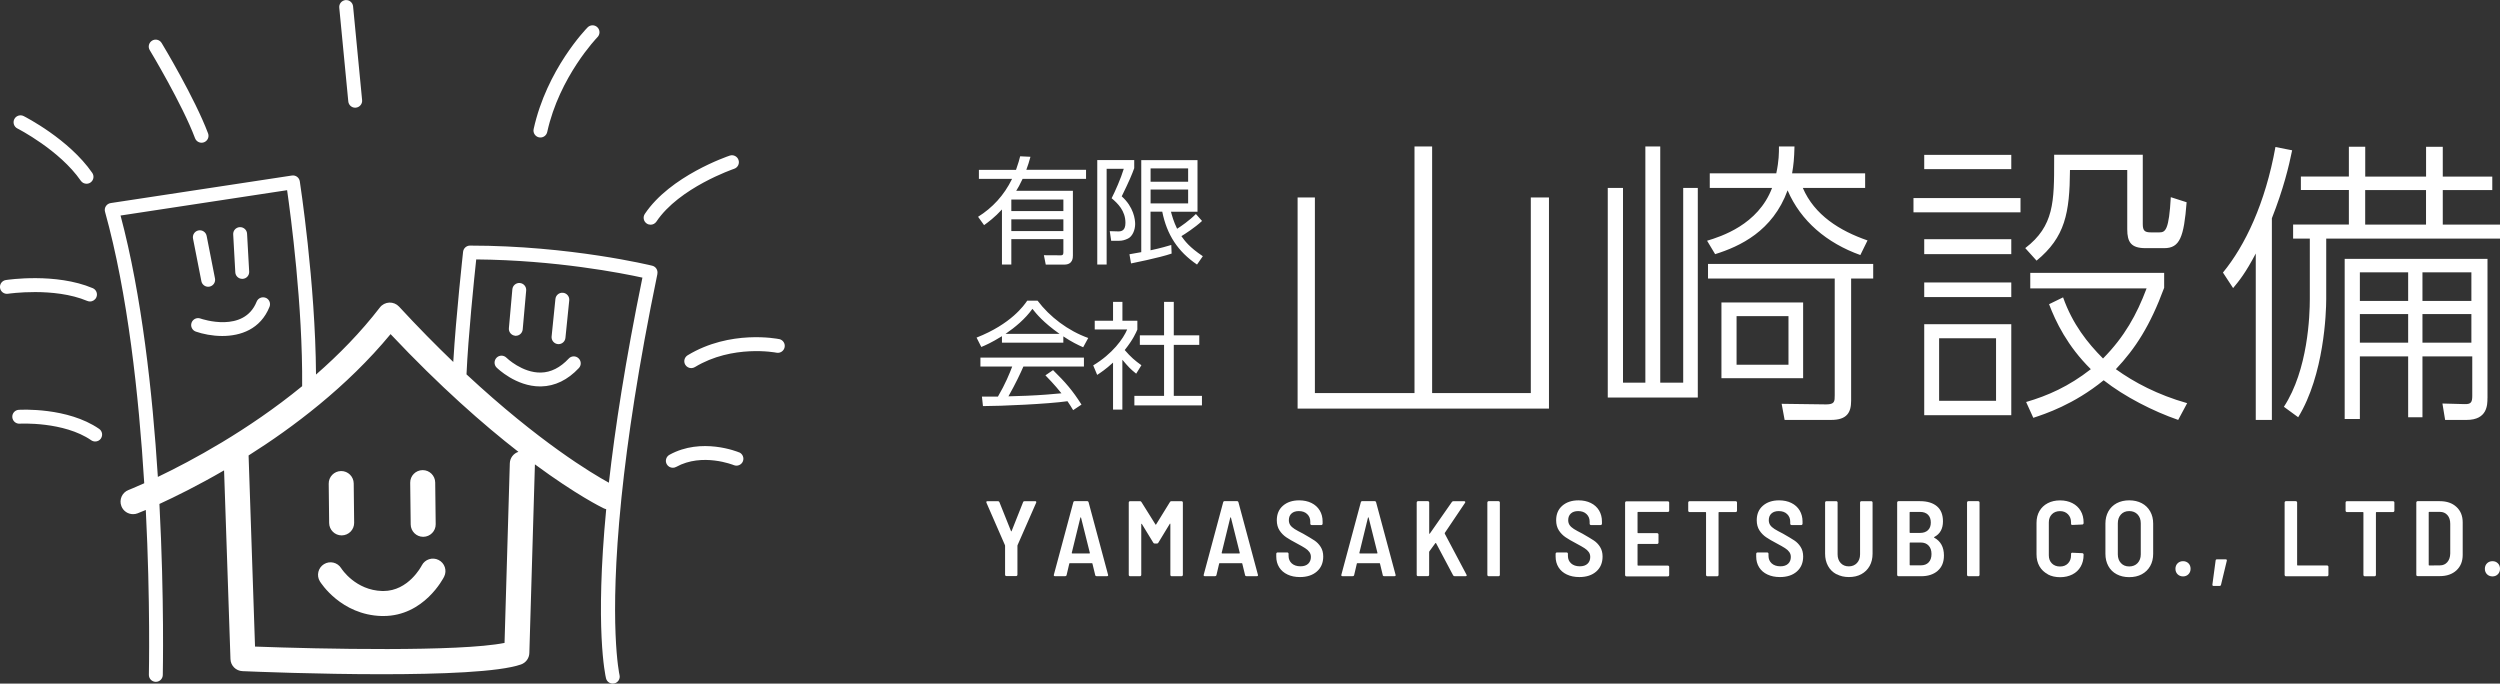 <svg xmlns="http://www.w3.org/2000/svg" viewBox="0 0 512 140">
  <rect x="0" y="0" width="512" height="140" fill="#333333" stroke="none"/>
  <path d="M20.67,89.81c-.28.4-.72.61-1.17.61-.28,0-.56-.08-.81-.25-5.63-3.88-14.57-3.41-14.66-3.4-.78.05-1.46-.55-1.51-1.34s.55-1.46,1.33-1.5c.4-.02,9.99-.55,16.45,3.9.65.45.81,1.33.36,1.98ZM17.88,61.63c.18.08.37.11.55.11.56,0,1.08-.33,1.31-.87.31-.72-.03-1.56-.76-1.86-7.54-3.18-17.37-1.72-17.78-1.66-.78.12-1.31.85-1.19,1.62.12.78.85,1.31,1.62,1.19.09-.01,9.43-1.4,16.24,1.47ZM3.56,26.31c.09.04,8.63,4.41,12.99,10.71.28.4.72.61,1.17.61.28,0,.56-.08.81-.25.65-.45.81-1.33.36-1.98-4.78-6.9-13.68-11.44-14.05-11.63-.7-.35-1.56-.07-1.91.63s-.07,1.56.63,1.91ZM39.95,28.31c.21.57.76.92,1.33.92.17,0,.34-.03.5-.09.74-.28,1.11-1.1.83-1.83-2.72-7.22-9.23-18.06-9.51-18.51-.41-.67-1.28-.89-1.95-.48-.67.41-.89,1.28-.48,1.95.07.11,6.66,11.07,9.28,18.05ZM72.74,22.05s.09,0,.14,0c.78-.08,1.36-.77,1.28-1.55l-1.85-19.2c-.08-.78-.77-1.35-1.55-1.28-.78.08-1.36.77-1.28,1.55l1.85,19.2c.07.74.69,1.29,1.42,1.29ZM110.37,28.13c.1.02.21.03.31.03.65,0,1.24-.45,1.39-1.12,2.5-11.35,10.18-19.31,10.3-19.44.55-.56.54-1.46-.02-2.01-.56-.55-1.46-.54-2.01.02-.34.35-8.36,8.61-11.05,20.82-.17.77.32,1.53,1.08,1.7ZM132.45,45.78c.24.16.52.24.79.24.46,0,.91-.22,1.19-.63,4.64-6.96,15.78-10.77,15.92-10.82.75-.25,1.15-1.06.9-1.8-.25-.75-1.06-1.15-1.8-.9-.5.17-12.19,4.16-17.39,11.94-.44.65-.26,1.54.39,1.97ZM159.58,69.45c-.41-.08-10.04-1.97-18.75,3.31-.67.41-.89,1.28-.48,1.95.27.44.74.68,1.22.68.25,0,.51-.07.74-.21,7.71-4.67,16.57-2.98,16.7-2.95.77.16,1.52-.34,1.68-1.11.16-.77-.34-1.52-1.11-1.68ZM151.37,92.65c-.31-.13-7.69-3.14-14.26.49-.69.38-.94,1.25-.56,1.93.26.47.75.73,1.25.73.23,0,.47-.06.69-.18,5.35-2.96,11.71-.39,11.79-.36.72.3,1.56-.04,1.86-.76.3-.72-.04-1.56-.76-1.86ZM134.64,56.08c-3.9,18.85-6.13,33.91-7.35,45.71,0,.17-.02.33-.05.5-2.61,25.73-.4,35.82-.36,35.96.18.76-.29,1.53-1.06,1.71-.11.03-.22.04-.33.04-.64,0-1.23-.44-1.38-1.09-.14-.58-2.29-10.18.04-34.63-.18-.04-.35-.1-.52-.18-.4-.19-5.58-2.73-14.08-9l-1.14,38.64c-.03,1.06-.71,1.99-1.71,2.34-4.48,1.57-16.56,2-28.5,2-13.09,0-26.01-.52-28.55-.63-1.34-.06-2.41-1.13-2.45-2.47l-1.31-38.65c-5.4,3.13-10.06,5.42-13.24,6.88,1.03,19.66.69,34.74.69,35.04-.02.77-.65,1.39-1.42,1.39-.01,0-.02,0-.04,0-.79-.02-1.41-.67-1.39-1.46,0-.29.33-14.75-.63-33.74-1,.43-1.59.66-1.68.69-.3.12-.62.17-.93.17-1.03,0-2-.62-2.39-1.64-.51-1.32.14-2.8,1.46-3.31.06-.02,1.23-.49,3.22-1.38-1.1-17.95-3.38-38.89-8.03-55.6-.11-.39-.05-.81.18-1.15.22-.34.58-.57.98-.63l37.11-5.64c.78-.12,1.5.41,1.62,1.19.03.22,3.2,20.78,3.32,39.57,4.67-4.07,9.16-8.65,13.08-13.74.46-.6,1.16-.96,1.92-1,.76-.03,1.49.27,2,.82,3.88,4.2,7.59,7.96,11.11,11.34.55-9.39,2-22.41,2.01-22.56.08-.72.69-1.27,1.41-1.27h.01c20.53,0,37.16,4.08,37.32,4.12.74.18,1.2.92,1.05,1.67ZM32.33,97.67c6.81-3.26,18.43-9.48,29.55-18.58.14-16.38-2.34-34.96-3.08-40.14l-34.11,5.19c4.34,16.29,6.54,36.21,7.64,53.52ZM106.16,92.53c-7.11-5.53-16.05-13.36-26.17-24.1-8.95,10.84-20.13,19.2-29.08,24.85l1.32,39.14c13.43.5,41.88,1.1,51.1-.75l1.08-36.78c.03-1.1.75-2.02,1.75-2.35ZM131.57,56.86c-4.18-.92-17.75-3.59-34.04-3.73-.42,3.89-1.65,15.83-1.99,23.54,14.88,13.84,25.74,20.32,29.16,22.19,1.26-11.16,3.39-25.02,6.87-42.01ZM41.24,57.58c.13.68.73,1.15,1.4,1.15.09,0,.18,0,.27-.03.77-.15,1.27-.9,1.12-1.67l-1.71-8.72c-.15-.77-.9-1.27-1.67-1.12-.77.15-1.27.9-1.12,1.67l1.71,8.72ZM49.61,57.11s.05,0,.08,0c.79-.04,1.39-.71,1.34-1.5l-.43-7.75c-.04-.78-.71-1.38-1.5-1.34-.79.04-1.39.71-1.34,1.5l.43,7.75c.04.76.67,1.34,1.42,1.34ZM54.41,60.99c-.73-.29-1.56.06-1.85.79-2.58,6.46-11.16,3.58-11.52,3.45-.74-.26-1.55.13-1.81.87-.26.74.13,1.55.87,1.81,1.41.49,3.36.9,5.41.9,3.74,0,7.83-1.35,9.69-5.98.29-.73-.06-1.56-.79-1.85ZM105.5,68.77s.09,0,.13,0c.73,0,1.35-.56,1.42-1.3l.71-7.97c.07-.78-.51-1.47-1.29-1.54-.78-.07-1.47.51-1.54,1.29l-.71,7.97c-.07.78.51,1.47,1.29,1.54ZM114.24,70.48s.1,0,.15,0c.72,0,1.34-.55,1.41-1.28l.78-7.68c.08-.78-.49-1.48-1.27-1.56-.79-.08-1.48.49-1.56,1.27l-.78,7.68c-.08.78.49,1.48,1.27,1.56ZM110.62,79.14c.06,0,.13,0,.19,0,2.85-.06,5.45-1.32,7.74-3.76.54-.57.51-1.47-.07-2.01-.57-.54-1.48-.51-2.01.07-1.73,1.85-3.65,2.82-5.69,2.86-3.83.08-7.04-3.01-7.07-3.05-.56-.55-1.46-.55-2.01.01-.55.56-.55,1.46,0,2.01.16.16,3.96,3.87,8.92,3.87ZM69.97,109.65s.02,0,.03,0c1.42-.02,2.55-1.18,2.53-2.59l-.09-8.06c-.02-1.4-1.16-2.53-2.56-2.53-.01,0-.02,0-.03,0-1.42.02-2.55,1.18-2.53,2.59l.09,8.06c.02,1.4,1.16,2.53,2.56,2.53ZM84.01,98.87l.1,8.54c.02,1.4,1.16,2.53,2.56,2.53,0,0,.02,0,.03,0,1.41-.02,2.55-1.17,2.53-2.59l-.1-8.54c-.02-1.4-1.16-2.53-2.56-2.53,0,0-.02,0-.03,0-1.41.02-2.55,1.17-2.53,2.59ZM86.38,115.8c-.11.22-2.75,5.24-7.87,5.24-.07,0-.14,0-.21,0-5.47-.15-8.3-4.46-8.43-4.68-.75-1.19-2.32-1.56-3.52-.82-1.2.74-1.58,2.32-.84,3.52.17.28,4.33,6.87,12.65,7.1.12,0,.24,0,.36,0,8.31,0,12.27-7.72,12.44-8.06.63-1.26.12-2.79-1.14-3.42-1.26-.64-2.8-.13-3.44,1.12ZM211.04,32.1c-.29,1.04-.5,1.76-.85,2.68h12.23v1.85h-12.99c-.55,1.19-1,1.97-1.31,2.45h11.61v13.23c0,.45,0,1.88-1.76,1.88h-3.8l-.38-1.92,3.47.02c.52,0,.52-.36.52-.67v-2.64h-10.66v5.2h-1.92v-11.28c-1.45,1.59-2.83,2.61-3.66,3.21l-1.23-1.71c2.92-1.83,5.3-4.35,6.96-7.76h-6.79v-1.85h7.6c.52-1.47.66-2.04.85-2.78l2.11.1ZM217.78,40.86h-10.66v2.37h10.66v-2.37ZM217.78,44.92h-10.66v2.4h10.66v-2.4ZM232.29,32.78v1.66c-.45,1.26-1,2.59-2.56,5.77,2.47,2.21,2.75,4.75,2.75,5.68,0,1.23-.57,2.54-1.47,2.97-.64.31-1.21.45-1.78.45h-1.66l-.29-1.97,1.69.05c.76.02,1.52-.19,1.52-1.76,0-2.47-1.59-3.99-2.83-5.03.71-1.38,1.9-4.06,2.49-6.03h-3.51v19.61h-1.92v-21.39h7.57ZM246.18,45.25c-1.47,1.38-3.59,2.73-4.23,3.11.71,1,1.62,2.26,4.39,4.11l-1.19,1.71c-3.94-2.68-6.17-6.1-7.12-10.83h-2.4v7.91c2.19-.47,3.47-.86,4.25-1.09l.07,1.76c-2.47.86-8.31,2.02-8.31,2.02l-.33-1.88c1.14-.19,1.73-.29,2.42-.43v-18.85h11.52v10.57h-5.44c.24.86.52,1.95,1.26,3.49.76-.47,2.49-1.66,3.85-3.02l1.26,1.42ZM243.33,34.49h-7.69v2.73h7.69v-2.73ZM243.33,38.82h-7.69v2.83h7.69v-2.83ZM217.76,70.18h-12.56v-1.33c-2.11,1.31-3.42,1.88-4.23,2.21l-.97-1.92c7.08-2.78,9.74-6.62,10.38-7.57h2.11c2.47,3.3,6.24,6.17,10.38,7.65l-1.04,1.9c-1.05-.47-2.37-1.09-4.06-2.23v1.31ZM215.67,75.81c2.54,2.49,3.99,4.16,5.82,7.05l-1.71,1.14c-.38-.64-.66-1.09-1.16-1.83-3.97.57-13.65,1-17.31,1l-.21-1.95h3.28c1.5-2.56,2.4-4.77,2.92-6.15h-6.51v-1.83h21.2v1.83h-12.4c-.57,1.31-1.52,3.37-3.06,6.1.59-.02,3.25-.09,3.75-.12,2.9-.12,5.34-.33,7.1-.5-.24-.31-1.43-1.8-3.28-3.68l1.57-1.07ZM217,68.38c-3.35-2.37-4.73-4.08-5.56-5.13-1.5,2.09-3.51,3.75-5.51,5.13h11.06ZM229.87,83.88h-1.92v-9.62c-1.5,1.38-2.59,2.09-3.25,2.52l-.81-1.95c3.94-2.37,6.15-5.44,6.96-7.36h-6.65v-1.78h3.75v-3.87h1.92v3.87h3.06v1.8c-.24.57-.86,2.04-2.59,4.2,1.26,1.45,2.09,2.16,3.42,3.11l-1.07,1.73c-1.26-1.02-1.52-1.31-2.83-2.85v10.19ZM240.39,61.82v6.86h5.22v1.95h-5.22v10.45h5.77v1.95h-13.84v-1.95h6.08v-10.45h-4.96v-1.95h4.96v-6.86h1.99ZM293.3,30v50.5h20.21v-40.06h3.72v43.24h-51.48v-43.24h3.54v40.06h20.4V30h3.6ZM332.39,38.49v39.88h4.58V30h3.05v48.37h4.7v-39.88h2.99v42.93h-18.44v-42.93h3.12ZM381.98,35.5v2.99h-12.76c2.38,5.56,7.57,8.79,13.25,10.75l-1.47,2.99c-6.84-2.44-12.21-6.96-14.9-13.25-3.05,8.37-9.77,11.48-14.84,13.07l-1.65-2.75c2.81-.85,10.44-3.24,13.31-10.81h-12.76v-2.99h13.62c.55-2.57.55-4.15.55-5.5h3.18c-.06,2.44-.18,3.73-.49,5.5h14.96ZM383.63,57.05h-4.52v25.04c0,2.38-.85,3.91-4.09,3.91h-9.53l-.61-3.3,9.1.12c1.77,0,1.77-.61,1.77-1.89v-23.88h-25.95v-2.99h33.83v2.99ZM369.28,77.45h-16.73v-15.51h16.73v15.51ZM366.28,64.75h-10.63v9.95h10.63v-9.95ZM413.8,40.56v2.93h-21.92v-2.93h21.92ZM411.91,31.71v2.93h-17.83v-2.93h17.83ZM411.91,48.99v3.05h-17.83v-3.05h17.83ZM411.91,57.85v2.99h-17.83v-2.99h17.83ZM411.91,66.4v18.63h-17.83v-18.63h17.83ZM408.79,69.27h-11.66v12.82h11.66v-12.82ZM438.84,31.71v14.17c0,1.34.37,1.71,1.65,1.71h1.77c1.22,0,1.95-.49,2.32-7.21l3.24,1.04c-.55,7.15-1.4,9.4-4.58,9.4h-3.85c-2.93,0-3.73-1.22-3.73-3.85v-12.15h-11.73c-.06,8.79-.98,13.74-6.84,18.56l-2.32-2.57c5.92-4.52,5.92-9.53,5.92-18.02v-1.1h18.14ZM446.1,86c-5.13-1.77-10.99-4.76-15.27-8.12-6.17,5.01-12.03,6.9-14.41,7.69l-1.47-3.24c4.4-1.28,8.73-3.18,13.25-6.72-4.82-4.76-7.21-9.77-8.55-13.31l2.87-1.4c1.95,5.5,5.01,9.34,8.18,12.52,4.4-4.46,6.9-8.98,8.92-14.35h-23.82v-3.18h27.42v3.05c-2.87,7.76-5.86,12.4-9.89,16.67,3.73,2.69,8.55,5.25,14.6,6.96l-1.83,3.42ZM465.28,86h-3.3v-34.08c-2.08,3.97-3.42,5.62-4.64,7.08l-2.08-3.18c4.52-5.5,8.67-14.17,10.75-25.71l3.42.67c-.67,3.3-1.77,7.88-4.15,13.92v41.28ZM484.4,30.06v6.11h12.46v-6.11h3.42v6.11h10.14v2.75h-10.14v7.08h11.73v2.87h-35.6v12.4c0,2.75-.43,15.51-5.74,24.18l-2.93-2.14c4.95-7.57,5.31-18.75,5.31-22.05v-12.4h-3.42v-2.87h11.42v-7.08h-9.83v-2.75h9.83v-6.11h3.36ZM509.43,81.54c0,1.34,0,4.46-4.27,4.46h-4.4l-.55-3.36,4.46.12c1.4.06,1.65-.37,1.65-1.71v-8.06h-10.2v12.46h-2.93v-12.46h-9.89v12.82h-3.11v-32.79h29.25v28.52ZM493.19,55.77h-9.89v5.86h9.89v-5.86ZM493.19,64.32h-9.89v5.86h9.89v-5.86ZM496.85,38.92h-12.46v7.08h12.46v-7.08ZM506.14,55.77h-10.02v5.86h10.02v-5.86ZM506.14,64.32h-10.02v5.86h10.02v-5.86ZM205.92,117.9c-.05-.05-.08-.11-.08-.19v-5.92l-.02-.13-3.8-8.71s-.02-.07-.02-.13c0-.12.07-.18.22-.18h2.15c.16,0,.26.07.31.2l2.37,5.92c.04.1.09.1.13,0l2.35-5.92c.04-.13.15-.2.31-.2h2.17c.1,0,.17.03.2.09.03.06.03.13,0,.22l-3.82,8.71-.02.13v5.92c0,.07-.03.14-.08.19-.05.05-.11.08-.19.08h-2c-.07,0-.14-.03-.19-.08ZM224.3,117.78l-.57-2.35c-.01-.06-.05-.09-.11-.09h-4.52c-.06,0-.1.03-.11.09l-.55,2.35c-.04.15-.15.22-.31.22h-2.08c-.19,0-.26-.09-.22-.29l3.99-14.86c.04-.15.15-.22.31-.22h2.5c.16,0,.26.07.31.22l3.99,14.86.02.09c0,.13-.08.2-.24.2h-2.11c-.16,0-.26-.07-.31-.22ZM219.53,113.32s.06.03.09.03h3.47s.06-.01.09-.03c.03-.02.04-.06.02-.1l-1.8-7.2s-.04-.07-.07-.07-.05.02-.07.07l-1.76,7.2s0,.08.02.1ZM239.94,102.64h2.04c.07,0,.13.03.19.08.05.05.08.11.08.19v14.83c0,.07-.03.14-.08.19s-.11.08-.19.08h-2.02c-.07,0-.14-.03-.19-.08-.05-.05-.08-.11-.08-.19v-10.4c0-.06-.01-.09-.04-.1-.03,0-.06.01-.09.06l-2.33,3.84c-.06.12-.16.18-.31.18h-.42c-.15,0-.25-.06-.31-.18l-2.33-3.82s-.06-.06-.09-.06c-.03,0-.04.04-.04.1v10.38c0,.07-.03.14-.08.19-.05.05-.11.08-.19.08h-2.02c-.07,0-.14-.03-.19-.08-.05-.05-.08-.11-.08-.19v-14.83c0-.07.03-.13.08-.19.05-.05.11-.08.19-.08h2.02c.15,0,.25.06.31.18l2.87,4.59c.04.09.09.09.13,0l2.83-4.59c.06-.12.16-.18.31-.18ZM254.99,117.78l-.57-2.35c-.01-.06-.05-.09-.11-.09h-4.52c-.06,0-.1.03-.11.09l-.55,2.35c-.04.15-.15.22-.31.22h-2.08c-.19,0-.26-.09-.22-.29l3.99-14.86c.04-.15.15-.22.31-.22h2.5c.16,0,.26.07.31.22l3.99,14.86.02.09c0,.13-.08.2-.24.2h-2.11c-.16,0-.26-.07-.31-.22ZM250.23,113.32s.06.03.09.03h3.47s.06-.01.09-.03c.03-.02.04-.06.02-.1l-1.8-7.2s-.04-.07-.07-.07-.05.02-.07.07l-1.76,7.2s0,.08.02.1ZM263.68,117.66c-.73-.34-1.3-.83-1.7-1.47s-.6-1.37-.6-2.21v-.57c0-.07.03-.13.08-.19s.11-.08.19-.08h1.98c.07,0,.13.03.19.08.05.05.08.11.08.19v.44c0,.63.22,1.14.66,1.54.44.39,1.03.59,1.78.59.69,0,1.21-.18,1.58-.53.36-.35.55-.81.55-1.38,0-.39-.1-.73-.31-1.02s-.49-.55-.87-.79c-.37-.24-.95-.57-1.72-.98-.89-.47-1.61-.88-2.15-1.25-.54-.37-1-.83-1.37-1.4-.37-.57-.56-1.27-.56-2.08,0-1.26.42-2.25,1.26-2.98.84-.73,1.95-1.1,3.32-1.1.95,0,1.79.18,2.52.54.73.36,1.29.87,1.69,1.53.4.66.59,1.41.59,2.26v.46c0,.07-.03.14-.08.19s-.11.08-.19.08h-1.98c-.07,0-.13-.03-.19-.08-.05-.05-.08-.11-.08-.19v-.42c0-.63-.21-1.15-.64-1.56s-.99-.61-1.71-.61c-.63,0-1.13.16-1.49.49-.37.33-.55.79-.55,1.37,0,.39.1.73.29,1.01.19.28.48.54.87.79.39.25.98.57,1.77.97,1.05.6,1.83,1.07,2.33,1.4.5.34.92.77,1.26,1.31.34.53.52,1.19.52,1.96,0,1.29-.43,2.31-1.3,3.07s-2.02,1.14-3.47,1.14c-.97,0-1.81-.17-2.55-.52ZM283.19,117.78l-.57-2.35c-.01-.06-.05-.09-.11-.09h-4.52c-.06,0-.1.03-.11.09l-.55,2.35c-.04.15-.15.22-.31.22h-2.09c-.19,0-.26-.09-.22-.29l3.99-14.86c.04-.15.15-.22.31-.22h2.5c.16,0,.26.07.31.22l3.99,14.86.02.09c0,.13-.08.2-.24.2h-2.11c-.16,0-.26-.07-.31-.22ZM278.43,113.32s.06.03.09.03h3.47s.06-.01.09-.03c.03-.02.04-.06.02-.1l-1.8-7.2s-.04-.07-.07-.07-.05.02-.07.07l-1.76,7.2s0,.08.02.1ZM290.22,117.93c-.05-.05-.08-.11-.08-.19v-14.83c0-.07.03-.13.08-.19s.11-.08.19-.08h2.02c.07,0,.13.03.19.08.05.05.08.11.08.19v6.32s.01.07.04.09.06,0,.09-.04l4.5-6.45c.07-.12.18-.18.31-.18h2.22c.1,0,.17.03.21.1.04.07.03.14-.03.23l-4.15,6.17s-.02.1,0,.15l4.45,8.4c.03.06.04.1.04.13,0,.12-.07.18-.22.18h-2.24c-.15,0-.26-.07-.33-.2l-3.47-6.54s-.04-.07-.07-.07-.06.01-.09.04l-1.23,1.69c-.03.06-.04.1-.04.13v4.67c0,.07-.03.14-.08.19-.05.05-.11.08-.19.08h-2.02c-.07,0-.14-.03-.19-.08ZM304.69,117.93c-.05-.05-.08-.11-.08-.19v-14.83c0-.07.03-.13.08-.19s.11-.08.19-.08h2.02c.07,0,.13.03.19.08.05.05.08.11.08.19v14.83c0,.07-.03.14-.08.19-.05.05-.11.08-.19.08h-2.02c-.07,0-.14-.03-.19-.08ZM320.89,117.66c-.73-.34-1.3-.83-1.7-1.47-.4-.64-.6-1.37-.6-2.21v-.57c0-.07.03-.13.08-.19.05-.05.11-.08.19-.08h1.98c.07,0,.14.03.19.08.05.05.08.11.08.19v.44c0,.63.22,1.14.66,1.54.44.39,1.03.59,1.78.59.69,0,1.21-.18,1.58-.53.37-.35.55-.81.55-1.38,0-.39-.1-.73-.31-1.02-.21-.29-.49-.55-.87-.79-.37-.24-.95-.57-1.72-.98-.89-.47-1.61-.88-2.15-1.25-.54-.37-1-.83-1.37-1.4-.37-.57-.56-1.27-.56-2.08,0-1.26.42-2.25,1.26-2.98.84-.73,1.95-1.1,3.32-1.1.95,0,1.79.18,2.52.54.73.36,1.29.87,1.69,1.53.39.66.59,1.41.59,2.26v.46c0,.07-.03.14-.08.19-.05.05-.11.08-.19.08h-1.98c-.07,0-.14-.03-.19-.08-.05-.05-.08-.11-.08-.19v-.42c0-.63-.21-1.15-.64-1.56-.42-.41-1-.61-1.71-.61-.63,0-1.13.16-1.49.49-.37.33-.55.79-.55,1.37,0,.39.1.73.29,1.01.19.28.48.54.87.79.39.25.98.57,1.77.97,1.05.6,1.83,1.07,2.33,1.4.5.34.92.77,1.26,1.31.34.53.52,1.19.52,1.96,0,1.29-.43,2.31-1.29,3.07s-2.02,1.14-3.47,1.14c-.97,0-1.81-.17-2.55-.52ZM341.77,104.76c-.05.05-.11.08-.19.08h-6.1c-.07,0-.11.04-.11.11v4.13c0,.07.04.11.11.11h3.91c.07,0,.13.03.19.08.05.05.08.11.08.19v1.67c0,.07-.03.14-.08.19-.05.05-.11.08-.19.08h-3.91c-.07,0-.11.04-.11.11v4.21c0,.07.04.11.11.11h6.1c.07,0,.14.03.19.08.05.05.08.11.08.19v1.67c0,.07-.03.14-.08.19-.05.05-.11.08-.19.08h-8.49c-.07,0-.14-.03-.19-.08-.05-.05-.08-.11-.08-.19v-14.83c0-.07.03-.13.08-.19s.11-.08.19-.08h8.49c.07,0,.14.03.19.08.05.05.08.11.08.19v1.67c0,.07-.03.14-.08.19ZM355.66,102.72c.05.05.08.11.08.19v1.69c0,.07-.03.14-.08.19s-.11.08-.19.08h-3.4c-.07,0-.11.04-.11.11v12.77c0,.07-.03.14-.08.19-.05.05-.11.08-.19.08h-2.02c-.07,0-.14-.03-.19-.08-.05-.05-.08-.11-.08-.19v-12.77c0-.07-.04-.11-.11-.11h-3.27c-.07,0-.14-.03-.19-.08s-.08-.11-.08-.19v-1.69c0-.07.03-.13.08-.19.05-.05.11-.08.19-.08h9.44c.07,0,.13.03.19.08ZM361.97,117.66c-.73-.34-1.3-.83-1.7-1.47-.4-.64-.6-1.37-.6-2.21v-.57c0-.07.03-.13.08-.19.05-.05.11-.08.19-.08h1.98c.07,0,.14.03.19.08.05.05.08.11.08.19v.44c0,.63.22,1.14.66,1.54.44.39,1.03.59,1.78.59.69,0,1.21-.18,1.58-.53.37-.35.55-.81.55-1.38,0-.39-.1-.73-.31-1.02-.21-.29-.49-.55-.87-.79-.37-.24-.95-.57-1.72-.98-.89-.47-1.61-.88-2.15-1.25-.54-.37-1-.83-1.37-1.4-.37-.57-.56-1.27-.56-2.08,0-1.26.42-2.25,1.26-2.98.84-.73,1.95-1.1,3.32-1.1.95,0,1.79.18,2.52.54.73.36,1.29.87,1.69,1.53.39.66.59,1.41.59,2.26v.46c0,.07-.03.14-.08.19-.05.05-.11.08-.19.08h-1.98c-.07,0-.14-.03-.19-.08-.05-.05-.08-.11-.08-.19v-.42c0-.63-.21-1.15-.64-1.56-.42-.41-1-.61-1.71-.61-.63,0-1.13.16-1.49.49-.37.33-.55.79-.55,1.37,0,.39.1.73.29,1.01.19.28.48.54.87.79.39.25.98.57,1.77.97,1.05.6,1.83,1.07,2.33,1.4.5.34.92.77,1.26,1.31.34.53.52,1.19.52,1.96,0,1.29-.43,2.31-1.29,3.07s-2.02,1.14-3.47,1.14c-.97,0-1.81-.17-2.55-.52ZM376.08,117.59c-.73-.39-1.3-.95-1.7-1.68s-.6-1.56-.6-2.51v-10.49c0-.07.03-.13.08-.19.05-.05.11-.08.19-.08h2.02c.07,0,.13.03.19.08.05.05.08.11.08.19v10.62c0,.73.21,1.32.63,1.78.42.45.97.68,1.66.68s1.24-.23,1.67-.68c.42-.45.64-1.05.64-1.78v-10.62c0-.07.03-.13.08-.19.05-.05.11-.08.19-.08h2.02c.07,0,.14.03.19.08.05.05.08.11.08.19v10.49c0,.95-.2,1.79-.6,2.51s-.97,1.28-1.7,1.68-1.58.59-2.55.59-1.79-.2-2.52-.59ZM396.83,116.92c-.86.72-1.97,1.09-3.35,1.09h-4.67c-.07,0-.14-.03-.19-.08-.05-.05-.08-.11-.08-.19v-14.83c0-.07.03-.13.08-.19s.11-.08.19-.08h4.41c1.48,0,2.63.35,3.46,1.04.83.7,1.24,1.73,1.24,3.1,0,1.51-.59,2.57-1.78,3.2-.07.04-.08.09-.02.13,1.33.72,2,1.94,2,3.66,0,1.36-.43,2.4-1.28,3.13ZM391.09,104.95v4.08c0,.07.04.11.11.11h2.04c.69,0,1.22-.19,1.61-.56.39-.37.58-.9.58-1.57s-.19-1.22-.58-1.6c-.39-.38-.93-.57-1.61-.57h-2.04c-.07,0-.11.04-.11.11ZM394.99,115.17c.39-.41.58-.98.58-1.71s-.2-1.31-.59-1.72c-.39-.42-.93-.63-1.6-.63h-2.17c-.07,0-.11.04-.11.11v4.45c0,.07.04.11.11.11h2.19c.67,0,1.2-.2,1.59-.61ZM402.93,117.93c-.05-.05-.08-.11-.08-.19v-14.83c0-.07.03-.13.08-.19s.11-.08.19-.08h2.02c.07,0,.13.03.19.08.05.05.08.11.08.19v14.83c0,.07-.03.14-.08.19-.05.05-.11.08-.19.08h-2.02c-.07,0-.14-.03-.19-.08ZM419.38,117.6c-.73-.39-1.3-.93-1.7-1.63s-.6-1.51-.6-2.44v-6.45c0-.92.2-1.73.6-2.42.4-.69.97-1.23,1.7-1.61s1.57-.57,2.52-.57,1.79.19,2.52.56,1.3.9,1.7,1.58c.4.68.6,1.47.6,2.38v.13c0,.07-.03.14-.08.2-.05.06-.11.09-.19.09l-2.04.09c-.18,0-.26-.09-.26-.26v-.26c0-.69-.21-1.24-.63-1.67s-.96-.64-1.63-.64-1.24.21-1.66.64-.63.98-.63,1.67v6.74c0,.69.21,1.24.63,1.66s.97.63,1.66.63,1.22-.21,1.63-.63.63-.97.63-1.66v-.29c0-.16.09-.24.26-.24l2.04.09c.07,0,.14.03.19.08.05.05.08.11.08.19v.09c0,.91-.2,1.71-.6,2.4-.4.7-.97,1.23-1.7,1.6-.73.37-1.57.56-2.52.56s-1.79-.19-2.52-.58ZM433.5,117.61c-.74-.39-1.31-.95-1.71-1.68s-.6-1.56-.6-2.51v-6.19c0-.94.2-1.77.6-2.49.4-.72.97-1.28,1.71-1.68.74-.39,1.59-.59,2.56-.59s1.84.2,2.58.59,1.31.95,1.72,1.68c.41.72.61,1.55.61,2.49v6.19c0,.95-.2,1.79-.61,2.51-.41.72-.98,1.28-1.72,1.68s-1.6.59-2.58.59-1.82-.2-2.56-.59ZM437.78,115.32c.43-.46.65-1.06.65-1.79v-6.36c0-.75-.22-1.35-.65-1.81-.43-.46-1.01-.69-1.72-.69s-1.27.23-1.69.69c-.42.46-.64,1.06-.64,1.81v6.36c0,.73.21,1.33.64,1.79.42.46.99.69,1.69.69s1.29-.23,1.72-.69ZM445.97,117.61c-.29-.29-.44-.67-.44-1.12s.15-.83.44-1.12c.29-.29.67-.44,1.12-.44s.82.15,1.11.44c.29.29.43.67.43,1.12s-.15.83-.44,1.12c-.29.29-.66.44-1.1.44s-.83-.15-1.12-.44ZM453.1,119.71l.66-4.92c.01-.16.11-.24.29-.24h1.76c.2,0,.29.1.24.29l-1.19,4.94c-.04.15-.15.22-.31.22h-1.21c-.18,0-.26-.1-.24-.29ZM467.97,117.93c-.05-.05-.08-.11-.08-.19v-14.83c0-.07.03-.13.08-.19s.11-.08.19-.08h2.02c.07,0,.13.03.19.08.05.05.08.11.08.19v12.79c0,.07.04.11.11.11h6.03c.07,0,.14.03.19.08.05.05.08.11.08.19v1.67c0,.07-.03.14-.08.19-.05.05-.11.08-.19.08h-8.43c-.07,0-.14-.03-.19-.08ZM490.29,102.72c.05.05.08.11.08.19v1.69c0,.07-.03.14-.08.19s-.11.08-.19.08h-3.4c-.07,0-.11.04-.11.11v12.77c0,.07-.03.14-.08.19-.05.05-.11.08-.19.08h-2.02c-.07,0-.14-.03-.19-.08-.05-.05-.08-.11-.08-.19v-12.77c0-.07-.04-.11-.11-.11h-3.27c-.07,0-.14-.03-.19-.08s-.08-.11-.08-.19v-1.69c0-.07.03-.13.08-.19.05-.05.11-.08.19-.08h9.44c.07,0,.13.03.19.08ZM494.94,117.93c-.05-.05-.08-.11-.08-.19v-14.83c0-.07.03-.13.08-.19s.11-.08.19-.08h4.54c1.42,0,2.56.39,3.41,1.18.86.79,1.28,1.84,1.28,3.16v6.67c0,1.32-.43,2.37-1.28,3.16-.86.79-1.99,1.18-3.41,1.18h-4.54c-.07,0-.14-.03-.19-.08ZM497.52,115.81l2.17-.02c.63,0,1.13-.22,1.51-.65.38-.43.59-1.02.61-1.77v-6.1c0-.75-.19-1.34-.58-1.78s-.9-.66-1.55-.66h-2.17c-.07,0-.11.04-.11.11v10.75c0,.07.04.11.11.11ZM509.34,117.61c-.29-.29-.44-.67-.44-1.12s.15-.83.44-1.12c.29-.29.67-.44,1.12-.44s.82.15,1.11.44c.29.29.43.67.43,1.12s-.15.83-.44,1.12c-.29.29-.66.44-1.1.44s-.83-.15-1.12-.44Z" fill="#fff"/>
</svg>
